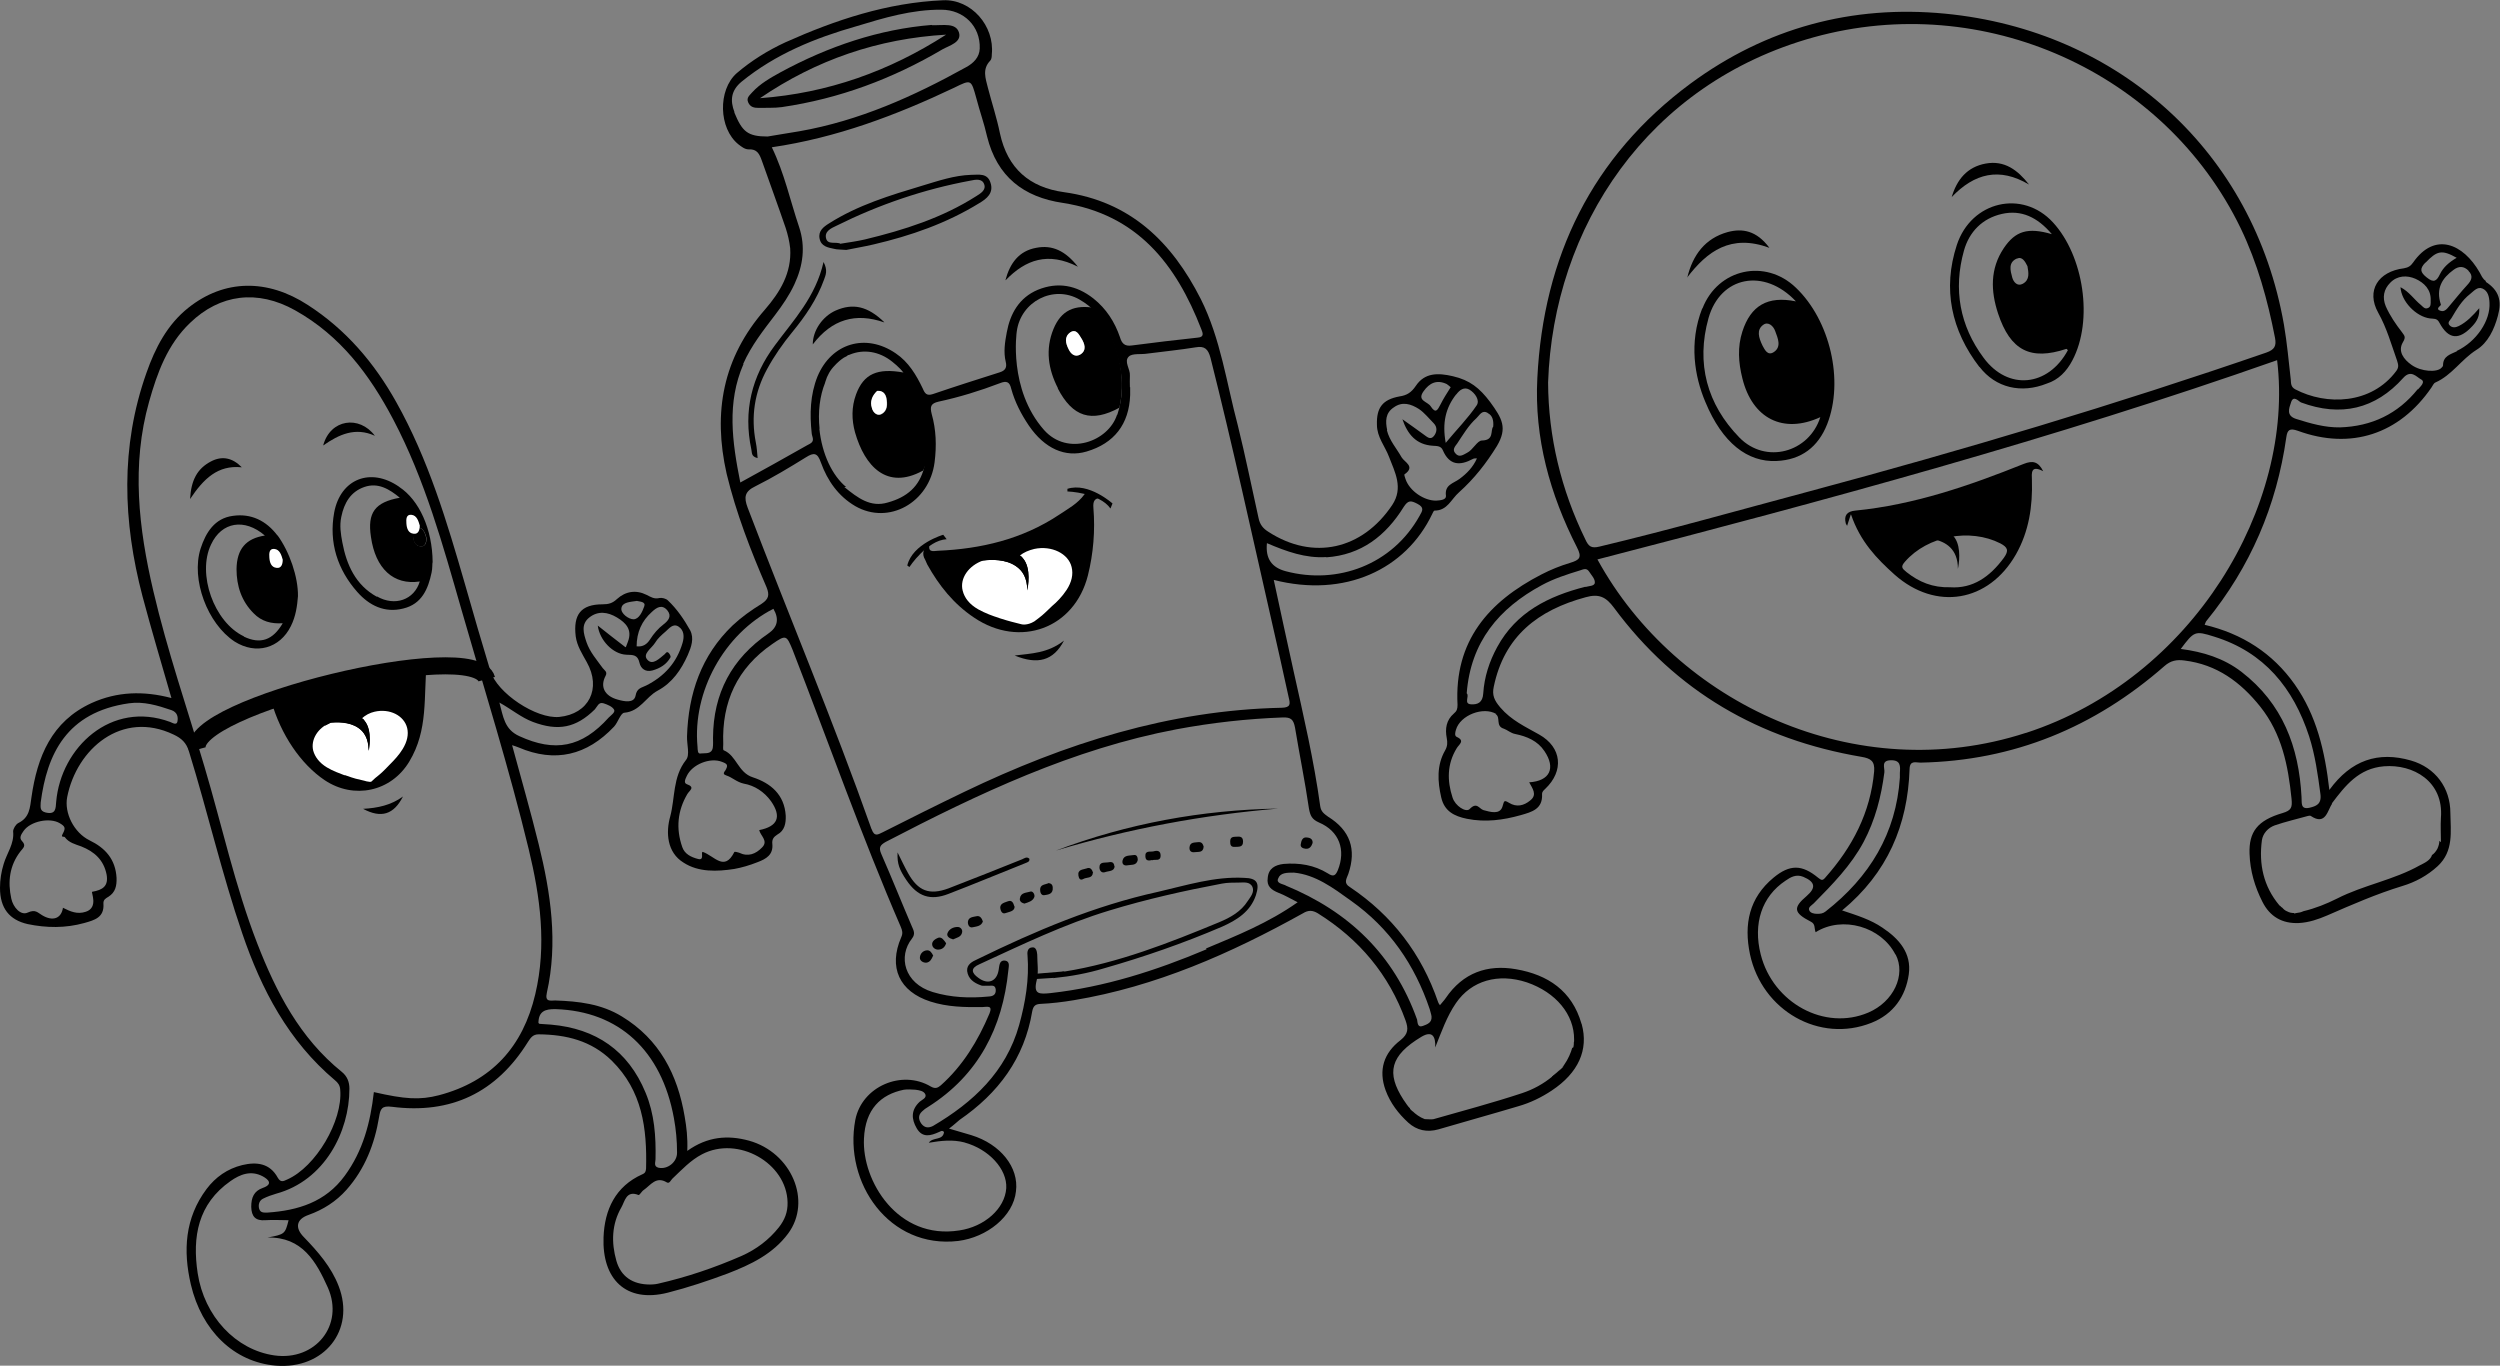 <?xml version="1.0" encoding="UTF-8"?>
<svg id="Layer_2" data-name="Layer 2" xmlns="http://www.w3.org/2000/svg" viewBox="0 0 95.23 52.02">
  <rect x="0" y="0" width="95.23" height="52.02" fill="#808080" stroke="none"/>
  <defs>
    <style>
      .cls-1, .cls-2, .cls-3 {
        stroke-width: 0px;
      }

      .cls-2, .cls-4 {
        fill: none;
      }

      .cls-3 {
        fill: #fff;
      }

      .cls-4 {
        stroke: #000;
        stroke-miterlimit: 10;
        stroke-width: .65px;
      }
    </style>
  </defs>
  <g id="Layer_1-2" data-name="Layer 1">
    <path class="cls-1" d="m60.24,38.99c-.36-1.25-1.28-1.86-2.49-2.07-1.09-.19-2.02.13-2.68,1.1-.06.09-.15.18-.22.27-.04-.06-.06-.08-.07-.12-.63-1.84-1.75-3.3-3.36-4.38-.25-.15-.13-.31-.06-.5.32-.94.07-1.66-.77-2.18-.15-.11-.27-.19-.3-.4-.24-1.75-.64-3.46-1.02-5.17-.25-1.14-.5-2.28-.75-3.45,2.7.69,5.03-.39,6.04-2.52.02-.05.06-.12.08-.12.5,0,.63-.43.94-.7.58-.52,1.04-1.11,1.44-1.76.41-.69.2-1.05-.26-1.68-.4-.53-.77-.83-1.42-.98-.56-.13-1.07-.14-1.41.37-.17.25-.34.36-.62.4-.65.12-.88.43-.86,1.08,0,.47.31.82.46,1.22.22.58.56,1.18.12,1.84-1.14,1.7-3.01,2.12-4.71,1.02-.21-.13-.33-.28-.38-.53-.26-1.17-.5-2.36-.79-3.53-.43-1.61-.65-3.29-1.41-4.81-1.1-2.17-2.68-3.72-5.21-4.07-1.31-.18-2.15-.9-2.44-2.24-.12-.59-.31-1.16-.46-1.74-.09-.36-.22-.71.09-1.03.05-.05.06-.15.06-.24.11-1.08-.78-2.11-1.86-2.06-2.12.09-4.1.75-6,1.6-.67.31-1.3.7-1.86,1.18-.72.64-.69,2.1.07,2.71.12.09.24.19.39.19.32-.02.41.18.5.43.3.85.62,1.72.91,2.57.08.25.14.5.17.77.06.94-.39,1.67-.96,2.33-1.61,1.84-1.99,3.92-1.46,6.26.36,1.49.91,2.91,1.52,4.32.12.3.08.45-.19.63-.39.24-.77.51-1.1.82-1.2,1.15-1.69,2.6-1.74,4.23-.01.31.12.71-.04.9-.51.65-.41,1.44-.6,2.15-.17.6-.13,1.37.51,1.76.57.37,1.28.34,1.93.24.28-.05.59-.14.89-.26.32-.12.6-.28.56-.69-.02-.18.05-.27.19-.36.28-.15.33-.43.32-.72-.05-.81-.58-1.24-1.25-1.46-.57-.18-.62-.83-1.11-1.03-.04-.01-.02-.15-.02-.24-.06-1.6.53-2.89,1.87-3.81.52-.36.54-.34.77.22,1.37,3.52,2.62,7.08,4.12,10.55.06.14.09.25.02.4-.5,1.15-.07,2.07,1.11,2.45.65.21,1.31.22,1.99.21.19-.01.39-.07.26.25-.44,1.04-1.01,1.98-1.85,2.73-.11.09-.2.15-.38.05-1.1-.66-2.63-.01-2.88,1.27-.45,2.39,1.29,4.92,3.92,4.61,1.1-.14,2.1-.94,2.2-1.89.12-.91-.59-1.8-1.7-2.14-.25-.08-.5-.14-.85-.25.19-.14.3-.25.4-.33,1.48-1.02,2.47-2.34,2.77-4.14.04-.2.12-.27.31-.28.43-.02.85-.07,1.27-.14,3.13-.52,5.98-1.78,8.73-3.31.21-.13.37-.12.57,0,1.57.98,2.71,2.33,3.34,4.08.11.31.11.51-.19.75-.64.49-.85,1.14-.57,1.91.18.49.49.89.86,1.23.33.3.72.38,1.15.26,1.02-.3,2.04-.58,3.04-.88.46-.13.89-.34,1.28-.6,1.01-.67,1.41-1.55,1.14-2.53Zm-3.56-23.25c.17.09.22.27.2.51-.12.15.05.52-.43.53-.18,0-.34.36-.57.47-.15.08-.3.19-.44.02-.13-.14-.02-.26.07-.38.22-.33.43-.69.73-.96.12-.11.21-.33.43-.2Zm-1.21-.71c.13-.18.3-.3.5-.19.22.13.41.41.28.6-.33.49-.75.91-1.18,1.43-.14-.77,0-1.34.4-1.85Zm-1.24-.13c.22-.31.5-.45.88-.27.05.04.11.08.15.12-.14.22-.28.44-.39.66-.11.21-.18.36-.37.07-.12-.19-.54-.21-.27-.58Zm-1.39,1.48c-.07-.33-.07-.65.25-.86.33-.24.66-.13.96.06.21.14.38.36.56.54.15.15.13.34.01.49-.14.17-.27.02-.39-.06-.27-.19-.53-.39-.81-.58.2.58.53.97,1.16,1.01.15.01.31,0,.38.17.25.58.65.6,1.15.33.04-.02.08-.02.15-.02-.15.34-.39.58-.66.78-.24.18-.58.22-.52.65.01.15-.21.17-.37.18-.46.01-1.02-.37-1.17-.82-.02-.06-.06-.17-.04-.18.43-.3,0-.46-.11-.65-.19-.34-.46-.63-.56-1.03Zm-2.32,4.85c1.33-.09,2.27-.82,2.95-1.92.17-.26.27-.25.52-.12.27.14.2.26.09.45-1.04,1.88-3.14,2.64-5.1,2.12-.53-.14-.78-.47-.72-1.07.75.32,1.47.58,2.26.53ZM27.98,4.28c-.18-.46-.13-.84.27-1.17,1.29-1.05,2.79-1.66,4.37-2.11,1.05-.32,2.12-.64,3.24-.63.85,0,1.49.63,1.46,1.48-.01.33-.24.56-.52.71-2,1.11-4.07,2.04-6.35,2.44-.46.08-.94.15-1.21.2-.77,0-.97-.19-1.27-.92Zm.33,9.58c.31-.7.77-1.28,1.22-1.87.28-.37.54-.75.73-1.16.33-.71.43-1.43.18-2.18-.34-1.01-.56-2.05-1.04-3.04,2.46-.36,4.74-1.22,6.95-2.27.65-.32.64-.32.84.4.13.5.3.97.41,1.46.38,1.53,1.39,2.31,2.89,2.53,2.83.44,4.31,2.33,5.27,4.81.05.13.13.3-.13.32-.84.09-1.68.19-2.52.3-.27.04-.38-.08-.45-.32-.2-.58-.52-1.08-1.01-1.47-.65-.51-1.36-.64-2.12-.33-.71.3-1.05.91-1.18,1.62-.07.37-.13.75-.04,1.12.05.2,0,.33-.22.4-.85.27-1.7.54-2.55.83-.24.08-.31-.02-.39-.21-.25-.52-.54-1.01-1.03-1.34-1.14-.78-2.45-.39-2.98.88-.28.7-.3,1.43-.22,2.17.01.13.13.28-.06.39-.05.02-.08.05-.13.07-.83.47-1.67.94-2.53,1.41-.31-1.55-.52-3.04.12-4.51Zm14.24,1.94c-.33,1.02-1.88,1.59-2.78.58-1.37-1.55-1.04-3.75-1.04-3.75.15-1.15,1.4-1.79,2.39-1.22.98.56,1.3,1.5,1.53,2.51.14.64.11,1.27-.09,1.88Zm-11.33.54c-.07-.65.01-1.27.21-1.76,0-.01,0-.02.01-.04.07-.24.19-.45.36-.62.04-.05.08-.08.12-.12s.08-.07.13-.11c.06-.05.13-.09.2-.12.04-.04.07-.05.12-.06,0,0,.01-.01.02-.01.5-.2,1.09-.13,1.6.28.88.69,1.18,1.68,1.29,2.75.05.41.02.84-.07,1.25-.18.76-.67,1.16-1.39,1.36-.66.2-1.14-.17-1.66-.59h.07c-.52-.43-.92-1.24-1.02-2.23Zm-3.61,13.03c-.09.13,0,.14.06.17.22.07.39.25.66.31.41.07.78.31,1.04.67.41.59.26.96-.45,1.1.04.21.36.41.11.66-.24.25-.53.37-.88.2-.06-.02-.17-.05-.18-.02-.38.75-.75.15-1.2-.01-.09,0,.08.34-.18.27-.27-.07-.51-.19-.6-.45-.25-.71-.18-1.39.19-2.02.08-.14.32-.26-.02-.38-.13-.05-.05-.2,0-.31.2-.44.89-.72,1.34-.54.22.08.25.13.11.36Zm1.66-5.24c-1.4.96-2.1,2.28-2.11,3.97,0,.13.01.27-.01.39-.05.25-.28.19-.44.21-.15.04-.13-.14-.14-.25-.2-2.1,1.01-4.3,2.89-5.26q.34.58-.19.94Zm3.93,7.46c-1.46-4.13-3.16-8.16-4.72-12.25-.15-.4-.12-.62.3-.82.66-.33,1.29-.71,1.92-1.1.3-.19.44-.18.57.2.25.69.66,1.28,1.31,1.66,1.27.73,2.82-.13,3.02-1.67.08-.63.06-1.24-.11-1.84-.07-.28-.04-.4.26-.47.79-.17,1.57-.41,2.33-.7.27-.11.38-.05.44.21.14.51.38.97.67,1.4.6.88,1.39,1.23,2.2.99,1.05-.31,1.62-1.04,1.66-2.15v-.3h-.01c0-.14-.01-.28,0-.44.02-.25-.24-.54-.04-.73.14-.13.46-.07.7-.11.62-.08,1.23-.14,1.85-.24.34-.06.47.07.56.4.84,3.33,1.57,6.69,2.33,10.03.22.97.44,1.94.65,2.91.06.24.08.38-.26.39-4.29.09-8.26,1.36-12.09,3.2-1.04.5-2.08,1.02-3.11,1.54-.19.09-.32.19-.43-.12Zm3.54,11.93c.92.25,1.63,1.01,1.59,1.74-.05.78-.83,1.47-1.79,1.61-2.34.37-3.71-1.88-3.63-3.5.05-1.12.64-1.68,1.52-1.86.14-.02.3-.01.44,0,.14.02.32.04.38.18.05.14-.13.2-.22.28-.33.31-.32.65-.11,1.01.22.38.54.28.85.14.06-.02.11-.08.19,0-.04.34-.43.18-.58.41.47-.08.91-.13,1.37-.01Zm9.22-7.36c-1.92.81-3.88,1.44-5.95,1.67-.41.04-.66.06-.52-.49.08-.31.02-.65.02-.98-.01-.13-.05-.3-.2-.27-.15.01-.19.15-.17.3.07.91-.08,1.8-.32,2.66-.5,1.78-1.75,2.94-3.28,3.84-.18.09-.32.07-.44-.08-.12-.17-.13-.33.02-.47.07-.07.15-.13.24-.18,1.91-1.21,2.83-3.01,3.05-5.2.01-.13.08-.34-.13-.37-.22-.02-.21.2-.24.36-.07.44-.41.57-.77.3-.27-.19-.31-.37.04-.52,1.63-.75,3.24-1.53,4.96-2.05,1.41-.43,2.84-.75,4.27-1.02.21-.04.43-.04.64-.04.19,0,.43-.05.53.17.08.2-.08.38-.18.53-.26.41-.66.63-1.09.81-1.91.79-3.84,1.55-5.9,1.88-.12.02-.26.01-.43.25.71-.07,1.33-.19,1.93-.37,1.54-.44,3.04-.96,4.51-1.59.56-.25,1.08-.57,1.29-1.2.15-.47.04-.65-.45-.66-1.12-.06-2.19.28-3.27.53-2.42.53-4.68,1.49-6.89,2.57-.2.09-.41.2-.39.45.04.3.26.45.51.54.08.04.19.01.28.02.12.01.28-.06.3.15.01.2-.11.25-.27.26-.72.07-1.44.04-2.13-.17-1.09-.33-1.33-1.36-.79-2.04.14-.18.06-.31-.01-.47-.39-.91-.76-1.84-1.16-2.75-.11-.25-.04-.34.17-.46,3.54-1.84,7.12-3.54,11.08-4.29,1.34-.25,2.68-.4,4.04-.45.31-.01.41.07.47.39.17,1.03.38,2.05.53,3.08.05.27.11.41.38.53.78.33,1.03,1.05.72,1.82-.09.21-.17.26-.38.12-.52-.32-1.09-.41-1.69-.36-.32.04-.57.17-.6.53-.05.32.14.46.41.57.24.09.45.22.73.36-1.12.79-2.32,1.27-3.49,1.76Zm3-2.44c-.12-.05-.36-.08-.27-.26.08-.22.33-.22.6-.22.82.08,1.49.58,2.17,1.07,1.47,1.04,2.43,2.44,3,4.13.02.09.06.19.07.28.02.24-.17.3-.33.36-.21.08-.2-.14-.22-.24-.88-2.47-2.6-4.12-5.01-5.11Zm10.93,6.19c-.05.18-.15.43-.32.67t-.01.02s-.02.02-.02.04c-.02.02-.05.06-.08.08-.09.09-.2.19-.31.27-.36.3-.75.51-1.17.65-1.12.37-2.25.67-3.37.99-.09.02-.2,0-.34,0-.19-.07-.36-.2-.46-.3h-.01l-.09-.09v-.02c-.08-.07-.15-.19-.25-.33-.66-1.02-.51-1.68.69-2.4.41-.24.54-.01.52.41.24-.6.44-1.18.79-1.69.59-.86,1.61-1.15,2.7-.79,1.11.38,1.81,1.23,1.8,2.18v.05s0,.04-.01.06c0,.05,0,.09-.01.14,0,.02-.01.04-.02.06Z"/>
    <path class="cls-1" d="m94.7,10.71c-.14-.09-.18-.22-.25-.34-.62-1.08-1.7-1.56-2.53-.37-.09.13-.18.19-.35.22-.98.12-1.45.85-.98,1.69.33.59.5,1.21.72,1.83.05.16.07.25-.03.39-.95,1.28-2.67,1.32-3.85.7-.17-.09-.16-.23-.17-.37-.08-.7-.14-1.39-.26-2.09-1.15-6.59-6.29-11.21-12.91-11.85-3.54-.34-6.81.54-9.69,2.66-3.76,2.78-5.61,6.61-5.84,11.22-.12,2.28.48,4.43,1.51,6.45.2.39.1.48-.26.59-.37.11-.74.26-1.09.44-2.02,1.04-3.33,2.54-3.2,4.97,0,.16-.03.24-.14.33-.29.25-.34.58-.27.94.03.16.03.3-.06.46-.33.57-.29,1.19-.15,1.8.12.52.49.71.98.81.7.14,1.38.05,2.05-.14.42-.12.84-.23.81-.8,0-.1.06-.14.12-.2.72-.68.64-1.58-.23-2.07-.53-.3-1.06-.54-1.48-1.03-.23-.27-.32-.47-.25-.79.4-1.93,1.69-2.92,3.5-3.41.5-.14.77-.02,1.08.4,2.36,3.19,5.54,5.02,9.43,5.68.35.06.51.16.48.55-.14,1.58-.83,2.89-1.87,4.06-.11.13-.16.07-.27-.01-.61-.5-1.07-.51-1.69,0-.93.77-1.14,1.77-.9,2.92.46,2.15,2.65,3.4,4.63,2.61.83-.33,1.3-1,1.42-1.85.11-.8-.37-1.35-1-1.77-.45-.31-.97-.47-1.54-.66,1.73-1.43,2.5-3.25,2.57-5.39.01-.34.24-.24.41-.24,3.56-.07,6.64-1.35,9.3-3.68.24-.21.47-.25.76-.21,1.23.15,2.14.82,2.89,1.76.82,1.03,1.06,2.24,1.19,3.51.03.32,0,.44-.34.54-.96.28-1.29.72-1.26,1.55.02.65.2,1.26.49,1.83.28.56.75.84,1.39.81.38-.02.73-.14,1.08-.29.94-.41,1.88-.82,2.86-1.12.5-.15.96-.4,1.35-.76.61-.57.49-1.31.48-2.02,0-.96-.57-1.73-1.5-2-1.25-.36-2.28-.02-3.11,1.12-.17-1.49-.49-2.84-1.32-4.02-.84-1.19-2-1.93-3.43-2.27.03-.07.04-.12.07-.15,1.67-2.05,2.67-4.38,3.04-6.99.04-.29.13-.36.44-.25,2.02.74,3.87.13,5.09-1.65.05-.07.08-.16.15-.19.63-.28.99-.88,1.56-1.24.44-.27.68-.78.82-1.3.16-.58.04-.97-.47-1.3Zm-35.73,3.86c.2-5.91,3.78-11.39,10.12-13.15,6.46-1.79,13.38,1.32,16.26,7.27.64,1.33,1.03,2.74,1.31,4.18.06.31-.02.45-.33.56-5.74,1.98-11.56,3.72-17.42,5.29-2.66.71-5.3,1.46-7.98,2.1-.32.08-.42-.01-.54-.27-.93-1.9-1.41-3.92-1.42-5.98Zm-2,12.63c.21.13-.02.46.32.56.12.04.26.17.43.2.44.09.85.26,1.11.65.44.65.21,1.14-.58,1.19.12.23.32.47.04.69-.24.2-.52.27-.81.09-.2-.12-.18-.07-.25.15-.1.31-.46.2-.72.13-.17-.05-.25-.33-.53-.04-.14.14-.55-.12-.65-.44-.21-.64-.21-1.28.16-1.88.08-.14.33-.28,0-.43-.09-.04-.06-.17-.03-.27.16-.56,1.05-.9,1.54-.6Zm3.42-4.85c-1.4.36-2.63.96-3.36,2.3-.3.55-.49,1.14-.53,1.76-.02.36-.22.43-.45.42-.32-.01-.06-.32-.18-.42.15-1.96,1.23-3.24,2.86-4.12.46-.25.96-.41,1.45-.56.13-.04.25-.11.35.04.09.14.23.28.22.42,0,.14-.23.13-.36.17Zm11.82,14.01c.4.78-.08,1.8-1.04,2.21-1.66.71-3.63-.36-4.1-2.21-.3-1.18.04-2.21.94-2.81.2-.14.41-.26.68-.15.45.19.5.41.13.73-.53.45-.5.64.16.98.18.09.12.24.18.4,1.02-.64,2.5-.21,3.04.85Zm.16-6.93s0,.1,0,.19c-.14,2.12-1.15,3.79-2.83,5.1-.1.08-.2.09-.32.09-.12,0-.26-.03-.3-.13-.06-.12.09-.19.17-.27.71-.72,1.42-1.44,1.9-2.34.44-.83.67-1.72.79-2.65.02-.17-.14-.45.24-.46.38-.01.37.22.35.48Zm16.45,1.18c.52-.69,1.03-1.34,1.99-1.42,1.11-.09,2.28.57,2.17,1.96-.02.31,0,.62,0,.93-.02-.02-.04-.03-.06-.05,0,.1-.03.2-.07.29,0,0,0,.01-.01.02-.05.09-.11.17-.2.23-.06.2-.28.3-.46.39-.99.56-2.14.75-3.16,1.27-.4.2-.82.37-1.28.48-.08.04-.17.06-.27.07-.03,0-.05.02-.08.02,0,0,0-.01,0-.02-.1,0-.19-.02-.26-.06-.08-.03-.14-.08-.19-.14-.03-.02-.06-.04-.08-.07-.01,0-.03-.02-.04-.03-.6-.72-.78-1.56-.66-2.47.04-.27.24-.48.49-.57.41-.14.84-.24,1.27-.36.03,0,.07-.02.1,0,.58.39.64-.23.82-.47Zm-4.48-6.36c1.91.59,3.02,1.96,3.62,3.8.23.72.33,1.45.43,2.2.05.39-.17.46-.42.52-.36.08-.28-.22-.3-.41-.1-1.91-.72-3.56-2.29-4.77-.68-.52-1.46-.76-2.31-.87.51-.68.54-.7,1.27-.47Zm-7.18,3.67c-6.44,2.09-13.3-1.11-16.31-6.61,8.73-2.26,17.4-4.6,25.89-7.59.67,5.52-3.19,12.13-9.57,14.2Zm16.87-17.6c.19.19.12.36-.05.54-.24.26-.46.54-.69.81-.08.1-.18.22-.32.17-.24-.07.03-.21.01-.23-.21-.64.06-1.02.48-1.33.2-.15.39-.15.57.03Zm-1.64-.31c.44-.46.62-.51,1.19-.19-.29.17-.51.36-.64.63-.12.25-.23.34-.5.12-.25-.2-.28-.33-.05-.57Zm-.29,4.81c-.76.95-1.76,1.42-2.96,1.46-.58.01-1.13-.15-1.67-.32-.39-.12-.28-.4-.2-.63.09-.29.28-.05.38,0,1.51.56,2.83.26,3.9-.94.29-.32.5-.03.67.06.19.1-.03.28-.12.39Zm1.49-1.44c-.25.12-.53.18-.53.54,0,.03-.03.06-.05.08-.16.2-.79.16-1.15-.1-.3-.21-.53-.52-.33-.86.12-.2.07-.24-.03-.38-.24-.31-.46-.63-.62-.99-.14-.34-.08-.65.17-.9.27-.28.64-.29.96-.15.33.15.6.41.58.83,0,.1.02.25-.12.29-.11.04-.18-.06-.25-.12-.26-.21-.45-.51-.78-.68.03.54.59,1.12,1.12,1.19.14.02.27-.02.36.16.35.65.75.68,1.26.13.17-.18.28-.38.26-.68-.24.28-.48.53-.78.68-.12.06-.26.08-.36-.04-.08-.1.03-.18.08-.26.2-.34.4-.68.71-.92.14-.11.28-.29.47-.21.21.09.26.31.27.54.04.68-.49,1.48-1.25,1.84Z"/>
    <path class="cls-1" d="m19.5,28.36c.35,1.29.71,2.54,1.02,3.8.46,1.86.74,3.75.31,5.66-.08.36.14.29.32.29.89.03,1.76.13,2.54.61,1.43.87,2.12,2.21,2.39,3.81.07.4.12.8.1,1.31.77-.55,1.54-.61,2.35-.39,1.62.45,2.41,2.3,1.49,3.54-.58.78-1.42,1.18-2.3,1.52-.75.28-1.5.53-2.28.73-1.61.41-2.51-.53-2.45-2.11.04-1.05.45-1.94,1.48-2.4.12-.05.13-.12.14-.22.04-1.52-.14-2.96-1.31-4.11-.78-.76-1.73-.99-2.78-1-.23,0-.31.14-.41.29-1.2,1.93-2.93,2.76-5.18,2.47-.39-.05-.44.08-.49.39-.17,1.03-.54,1.98-1.24,2.77-.4.45-.89.76-1.45.96-.46.16-.53.49-.17.85.53.55,1.04,1.13,1.32,1.86.65,1.68-.56,3.18-2.39,3.03-1.6-.13-2.83-1.34-3.24-3.09-.3-1.29-.23-2.53.6-3.64.34-.45.79-.77,1.36-.91.55-.13,1.05-.07,1.35.48.11.19.21.14.36.07,1.09-.48,2.12-2.23,2.02-3.42-.01-.17-.09-.27-.2-.36-1.77-1.49-2.8-3.45-3.53-5.59-.78-2.28-1.32-4.63-2.03-6.93-.1-.34-.29-.51-.59-.65-1.97-.94-3.69.55-4.05,2.38-.12.61.26,1.36.85,1.65.6.29.99.72,1.03,1.43.01.3-.04.55-.31.72-.1.06-.2.11-.19.26.04.53-.34.63-.73.74-.72.2-1.44.19-2.16.04C.36,35.04,0,34.6,0,33.82c0-.31.05-.62.14-.91.12-.41.41-.77.36-1.24,0-.1.1-.27.2-.32.43-.21.44-.58.5-.99.22-1.53.76-2.88,2.29-3.58.97-.44,1.98-.47,3.04-.19-.38-1.32-.76-2.59-1.1-3.87-.75-2.85-.85-5.7.15-8.52.33-.94.79-1.84,1.6-2.48,1.36-1.08,3-1.11,4.55-.1,1.44.93,2.52,2.19,3.36,3.69,1.23,2.19,1.94,4.58,2.63,6.97.31,1.09.63,2.19.96,3.28.26.85,1.75,1.83,2.62,1.75,1.13-.11,1.62-1.08,1.05-2.09-.17-.31-.37-.61-.42-.98-.1-.83.2-1.22,1.02-1.22.23,0,.38-.04.55-.2.33-.3.73-.36,1.13-.16.16.08.29.17.49.12.09-.02.25.02.32.09.35.33.62.73.85,1.14.16.31.04.64-.09.94-.25.56-.59,1.06-1.15,1.36-.45.24-.67.79-1.27.84-.14.01-.24.37-.39.53-1.03,1.09-2.24,1.39-3.64.79-.07-.03-.14-.05-.26-.09Zm-5.26,13.24c1.18.27,1.75.31,2.48.12,2.01-.53,3.2-1.85,3.67-3.85.44-1.86.19-3.7-.25-5.52-.74-3.07-1.69-6.08-2.56-9.12-.71-2.47-1.39-4.95-2.6-7.25-.9-1.71-2.02-3.2-3.74-4.16-1.43-.8-2.86-.62-4,.48-.86.82-1.25,1.9-1.56,3-.68,2.41-.4,4.82.16,7.21.53,2.27,1.29,4.47,1.95,6.7.67,2.25,1.16,4.54,2.01,6.73.72,1.85,1.62,3.6,3.22,4.89.21.17.29.39.29.64,0,1.65-.95,3.5-2.79,4-.17.05-.34.11-.5.19-.14.07-.19.22-.15.38.05.17.19.15.32.15,1.16-.08,2.21-.4,2.94-1.4.7-.95.98-2.04,1.11-3.18Zm10.52,7.33s.18,0,.3-.03c1.1-.25,2.16-.61,3.19-1.06.56-.25,1.04-.61,1.42-1.09.22-.28.34-.58.33-.95-.03-1.5-1.89-2.55-3.26-1.83-.44.23-.77.59-1.13.93-.06.06-.11.2-.21.14-.41-.25-.62.11-.88.29-.08.05-.16.21-.2.19-.47-.19-.52.25-.65.47-.37.64-.39,1.34-.19,2.04.17.59.61.9,1.28.9Zm-13.77-2.45c-.3,0-.59-.02-.88,0-.38.03-.53-.14-.54-.51,0-.35.1-.6.44-.72.4-.14.22-.32,0-.44-.45-.24-.86-.08-1.23.18-1.24.87-1.46,2.12-1.25,3.51.25,1.64,1.45,2.92,2.92,3.13,1.56.22,2.67-1.15,2.04-2.58-.44-.98-.97-1.94-2.3-1.91.66-.12.67-.14.8-.65Zm-8.59-11.9c.28.14.54.26.87.15.49-.16.19-.75.24-.76.41-.07.63-.22.55-.66-.11-.55-.46-.87-.97-1.07-.22-.08-.47-.14-.62-.35-.03-.04-.17.03-.08-.13.12-.22.09-.28-.11-.4-.38-.23-1.12-.08-1.38.29-.08.12-.19.26-.06.39.17.18.04.26-.06.39-.42.54-.49,1.16-.35,1.8.07.33.36.66.63.53.29-.13.37,0,.54.1.41.25.74.13.8-.29Zm18.12,4.39s.02.03.03.03c.15.01.29.02.44.03,1.71.15,2.94.99,3.6,2.59.34.81.4,1.67.38,2.54,0,.11-.08.27.11.32.35.08.72-.22.71-.58,0-.44-.04-.88-.12-1.31-.47-2.58-2.1-4.07-4.5-4.15-.42-.01-.66.09-.66.54Zm3.32-14.32c.05-.12.06-.16.08-.21.17-.45-.07-.71-.42-.92-.35-.21-.72-.26-1.05,0-.33.26-.22.61-.11.94.13.38.39.67.62.99.06.08.19.14.11.29-.22.41-.05.77.46.91.25.07.62.15.68-.15.05-.3.24-.3.41-.39.69-.35,1.16-.87,1.38-1.62.07-.24.06-.48-.15-.62-.21-.14-.36.07-.5.19-.15.13-.3.26-.4.43-.13.21-.49.42-.29.64.2.23.46-.05.66-.21.04-.04.08-.12.15-.05.04.04.09.13.07.17-.15.27-.4.42-.69.5-.26.07-.44-.07-.49-.29-.07-.32-.25-.3-.5-.31-.51-.02-1.02-.55-1.09-1.11.34.27.67.53,1.05.82ZM1.55,30.57c0,.16-.05.32.19.38.39.09.38-.15.4-.41.18-2.07,2.1-3.87,4.34-3.04.1.04.25.14.28-.02.03-.16,0-.35-.23-.43-.53-.18-1.06-.34-1.62-.26-2.38.34-3.12,1.94-3.36,3.78Zm17.47-3.82c.15.55.19,1.03.76,1.29,1.35.62,2.38.44,3.41-.71.09-.09.26-.2.2-.3-.07-.12-.25-.19-.4-.24-.19-.06-.24.13-.33.23-.72.71-1.4.84-2.36.48-.45-.17-.81-.48-1.28-.74Zm5.23-2.13c.25.03.4-.09.51-.26.14-.22.31-.42.52-.58.18-.14.32-.31.14-.53-.21-.25-.42-.1-.59.06-.38.34-.58.77-.58,1.32Zm.01-1.73c-.24.04-.56.04-.59.28-.03.2.28.42.46.42.21,0,.34-.29.41-.49.07-.18-.16-.18-.28-.21Z"/>
    <path class="cls-1" d="m35.43,20.65c-.13.42.12.34.29.33,1.65-.07,3.22-.44,4.62-1.37.34-.23.71-.42.97-.78.18-.26.41.07.65.12-.27.03-.33.13-.31.4.07.86,0,1.73-.21,2.57-.51,2.02-2.59,2.78-4.33,1.61-.78-.52-1.34-1.22-1.79-2.03-.03-.06-.05-.12-.08-.18q-.21-.34.2-.67Z"/>
    <path class="cls-1" d="m40.53,24.4c-.4.77-1,.93-1.88.57.62-.08,1.26-.08,1.88-.57Z"/>
    <path class="cls-1" d="m48.69,30.8c-2.88.24-5.7.77-8.47,1.6,2.73-1.03,5.56-1.55,8.47-1.6Z"/>
    <path class="cls-1" d="m34.19,32.47c.16.32.27.56.4.79.38.68.81.85,1.54.58.94-.36,1.88-.74,2.81-1.11.09-.04.17-.11.27-.02.02.11-.06.13-.13.16-.98.39-1.96.8-2.95,1.18-.69.27-1.18.1-1.6-.52-.27-.4-.36-.63-.34-1.05Z"/>
    <path class="cls-1" d="m43.34,32.76c-.05.22-.24.17-.38.2-.14.03-.23-.04-.2-.18.05-.22.27-.18.43-.21.12-.02.15.09.15.19Z"/>
    <path class="cls-1" d="m38.65,34.53c0,.19-.21.2-.34.25-.15.06-.2-.11-.21-.2,0-.18.18-.2.3-.25.14-.05.2.05.24.2Z"/>
    <path class="cls-1" d="m41.63,33.25c-.02.22-.24.16-.36.23-.12.07-.17-.01-.19-.12-.04-.25.17-.23.31-.28.14-.06.21.04.25.17Z"/>
    <path class="cls-1" d="m45.85,32.25c-.02.24-.19.19-.33.21-.13.02-.22-.03-.21-.18.02-.21.19-.18.32-.2.15-.02.19.07.22.17Z"/>
    <path class="cls-1" d="m42.46,32.99c-.01.21-.22.18-.36.23-.13.05-.22-.05-.22-.18,0-.22.19-.17.32-.19.11-.02.23-.04.25.15Z"/>
    <path class="cls-1" d="m35.54,36.41c-.05.12-.11.24-.25.26-.12.01-.25-.07-.25-.18,0-.15.11-.28.27-.29.12-.01.19.1.24.21Z"/>
    <path class="cls-1" d="m36.04,35.93c-.04.14-.14.23-.27.24-.12.02-.24-.06-.26-.17-.03-.15.13-.24.23-.28.14-.04.22.1.3.21Z"/>
    <path class="cls-1" d="m36.3,35.78c-.13-.03-.25-.11-.21-.23.06-.16.22-.24.39-.24.1,0,.19.09.17.2-.03.19-.22.21-.36.28Z"/>
    <path class="cls-1" d="m37.44,35.1c-.06.18-.24.19-.38.22-.14.04-.2-.1-.19-.21.02-.18.2-.18.33-.21.13-.03.2.08.24.2Z"/>
    <path class="cls-1" d="m39.02,34.42c-.12-.03-.19-.1-.17-.2.03-.23.26-.21.41-.26.08-.02.17.11.14.21-.06.16-.23.2-.38.25Z"/>
    <path class="cls-1" d="m39.92,33.64c.17,0,.19.12.18.24-.02.19-.2.2-.33.22-.11.01-.15-.11-.15-.21,0-.2.18-.19.3-.24Z"/>
    <path class="cls-1" d="m47.14,31.87c.13-.01.21.03.21.19,0,.22-.16.19-.31.2-.16.01-.18-.08-.18-.21,0-.2.15-.17.28-.18Z"/>
    <path class="cls-1" d="m50,32.11c-.04.12-.11.24-.27.22-.1-.01-.21-.06-.18-.18.02-.12.06-.27.23-.25.11.01.23.05.22.21Z"/>
    <path class="cls-1" d="m43.89,32.76c-.13.03-.25.04-.26-.13-.02-.25.18-.17.31-.2.14-.04.27-.03.27.16,0,.24-.22.13-.32.18Z"/>
    <path class="cls-1" d="m32.23,9.52c-.23-.02-.34-.01-.45-.04-.24-.05-.5-.09-.56-.39-.06-.29.15-.45.36-.58,1.1-.7,2.33-1.07,3.56-1.44.6-.18,1.21-.39,1.85-.41.29,0,.62-.08.74.3.13.39-.14.61-.43.78-1.25.77-2.61,1.24-4.02,1.57-.38.09-.76.15-1.04.21Zm-.19-.24c.31-.05.61-.09.91-.16,1.49-.36,2.94-.82,4.24-1.65.16-.1.38-.23.3-.45-.08-.23-.33-.18-.52-.14-1.78.33-3.48.91-5.11,1.72-.19.09-.47.21-.39.49.07.25.38.1.56.2Z"/>
    <path class="cls-1" d="m28.86,17.45c-.26-.06-.21-.22-.24-.33-.31-1.46.01-2.78.9-3.97.71-.96,1.55-1.84,1.85-3.17.17.32.08.5.02.67-.27.75-.71,1.39-1.21,2-.36.44-.69.91-.96,1.41-.48.88-.62,1.81-.43,2.79.04.19.05.38.07.61Z"/>
    <path class="cls-1" d="m33.68,12.28c-1.09-.38-1.99-.12-2.72.84,0-.54.38-1.07.87-1.29.66-.29,1.22-.17,1.85.44Z"/>
    <path class="cls-1" d="m38.3,10.67c.17-.64.51-1.11,1.17-1.23.61-.12,1.11.11,1.59.72-1.14-.58-1.99-.27-2.75.51Z"/>
    <path class="cls-1" d="m35.5.96c.45.01.91-.1,1.03.28.11.37-.36.49-.63.64-1.9,1.12-3.93,1.88-6.12,2.2-.29.04-.59.02-.88.03-.18,0-.32-.03-.4-.21-.08-.18.06-.27.15-.38.3-.33.69-.55,1.07-.76,1.84-1,3.78-1.65,5.77-1.81Zm-6.55,2.78c2.58-.19,4.93-1.03,7.09-2.42-2.59.15-4.95.96-7.09,2.42Z"/>
    <path class="cls-1" d="m64.85,11.75c.59-1.52,2.4-1.91,3.56-.79,1.3,1.24,1.84,3.54,1.19,5.2-.34.86-.98,1.36-1.93,1.4-1.1.05-2.06-.68-2.71-2.25-.41-.97-.63-2.25-.12-3.56Zm.23.37c-.48,1.72-.06,3.28,1.18,4.55,1,1.02,2.65.57,3.08-.78-1.41.65-2.59.06-2.97-1.48-.15-.6-.19-1.19,0-1.78.32-.99.96-1.37,2.04-1.15-1.21-1.29-2.88-.96-3.33.64Zm2.49,1.29c.3-.2.15-.53.05-.8-.07-.2-.27-.37-.45-.24-.27.19-.18.49-.03.8.08.14.19.4.43.24Z"/>
    <path class="cls-1" d="m75.4,13.98c-1.07-1.39-1.41-2.97-.86-4.65.55-1.67,2.5-2.12,3.66-.86,1.17,1.27,1.55,3.73.74,5.26-.22.42-.53.74-.97.88-.97.39-1.95.17-2.57-.64Zm.85-5.83c-.74.17-1.24.68-1.44,1.4-.41,1.47-.16,2.86.75,4.08.93,1.26,2.46,1.1,3.21-.29-.02-.02-.05-.06-.06-.05-1.36.45-2.13.07-2.6-1.35-.28-.85-.31-1.7.22-2.49.44-.65.91-.8,1.83-.53-.55-.65-1.17-.94-1.91-.77Zm.57,1.7c-.33.15-.24.46-.17.72.05.18.2.35.4.24.28-.15.22-.43.18-.67-.09-.18-.2-.38-.4-.29Z"/>
    <path class="cls-1" d="m64.27,10.58c.21-.87.68-1.5,1.54-1.74.56-.15,1.1-.06,1.59.6-1.47-.54-2.37.13-3.14,1.14Z"/>
    <path class="cls-1" d="m74.34,7.52c.2-.68.59-1.16,1.3-1.29.72-.13,1.22.25,1.65.8-1.13-.67-2.08-.43-2.95.48Z"/>
    <path class="cls-1" d="m70.5,19.6c-.07.22-.1.31-.14.43-.02-.04-.04-.06-.05-.09-.08-.31.05-.46.36-.49,2.24-.22,4.35-.95,6.42-1.78.33-.13.55-.1.74.28-.48-.25-.44.07-.43.34.03.99-.11,1.95-.61,2.83-1.04,1.82-3.05,2.16-4.62.77-.68-.61-1.31-1.26-1.66-2.29Zm3.78,2.77c.87.06,1.52-.4,2.05-1.12.2-.28.15-.4-.13-.55-1.16-.59-2.77-.29-3.63.69-.18.2-.12.26.05.4.48.38,1,.6,1.67.58Z"/>
    <path class="cls-1" d="m10.33,26.68c-.12.16-.2.26-.28.37-.02-.03-.05-.05-.05-.07,0-.05,0-.11.03-.14.17-.21.18-.52.68-.32.55.22,1.34-.36,1.96-.44,1.33-.17,2.42-.03,3.59-.92-.13,1.4.06,2.64-.67,3.85-.69,1.15-2.11,1.45-3.22.71-.91-.61-1.68-1.74-2.04-3.03Z"/>
    <path class="cls-1" d="m10.57,20.4c-.43-.57-1.01-.85-1.7-.75-.69.09-1.03.63-1.23,1.25-.37,1.17.26,2.86,1.3,3.54.81.51,1.72.26,2.14-.59.19-.38.24-.77.27-1.14.01-.73-.32-1.69-.78-2.32Zm-1.28,3.84c-1.14-.54-1.79-2.38-1.25-3.5.4-.86,1.27-1.01,2.05-.34-.72.11-1.07.51-1.08,1.28,0,.64.19,1.22.65,1.68.3.31.67.41,1.11.38-.38.65-.85.81-1.48.51Z"/>
    <path class="cls-1" d="m15.92,20.09c-.2-.02-.2.17-.19.32.01.19.07.38.27.4.18.04.24-.13.24-.31-.05-.18-.11-.39-.32-.41Z"/>
    <path class="cls-1" d="m15.2,18.54c-1.08-.75-2.23-.3-2.47.98-.21,1.15.13,2.18.88,3.03.45.51,1.04.81,1.75.63.71-.17.95-.75,1.08-1.37.04-.17.02-.36.04-.4-.01-1.25-.51-2.36-1.27-2.86Zm-.85,4.19c-.81-.45-1.15-1.22-1.31-2.07-.06-.32-.11-.64-.04-.97.11-.54.36-.96.88-1.14.52-.18.95.08,1.35.41-.95.17-1.24.57-1.1,1.49.17,1.21.86,1.85,1.86,1.7-.21.7-.95.96-1.63.57Zm1.66-1.92c-.2-.02-.26-.21-.27-.4-.01-.15-.01-.34.19-.32.21.02.27.24.32.41,0,.18-.06.34-.24.31Z"/>
    <path class="cls-3" d="m15.99,20.02c0,.18-.06.34-.24.31-.2-.02-.26-.21-.27-.4-.01-.15-.01-.34.19-.32.21.02.27.24.32.41Z"/>
    <path class="cls-3" d="m10.77,21.32c0,.18-.06.34-.24.31-.2-.02-.26-.21-.27-.4-.01-.15-.01-.34.19-.32.21.02.27.24.32.41Z"/>
    <path class="cls-1" d="m9.2,17.8c-.9-.09-1.44.43-1.96,1.21.04-.73.28-1.16.79-1.43.43-.23.83-.14,1.18.22Z"/>
    <path class="cls-1" d="m12.31,16.97c.27-1.01,1.38-1.16,1.97-.37-.75-.34-1.37-.05-1.97.37Z"/>
    <path class="cls-1" d="m15.35,30.34c-.35.69-.83.84-1.52.47.56-.03,1.07-.14,1.52-.47Z"/>
    <path class="cls-1" d="m35.16,17.93c.3-.6.33-1.51.01-2.45-.2-.62-.53-1.15-.92-1.52.06.07.12.15.17.23-1-.18-1.52.05-1.81.83-.18.49-.17.97-.04,1.45.37,1.29,1.21,2.21,2.58,1.46Zm-1.94-2.38c-.07-.25,0-.47.2-.65.21-.02.32.1.35.27.04.23.05.48-.19.61-.15.08-.32-.04-.36-.23Z"/>
    <path class="cls-3" d="m33.57,15.77c.24-.12.23-.38.19-.61-.04-.17-.14-.29-.35-.27-.19.18-.28.4-.2.65.05.19.22.31.36.23Z"/>
    <path class="cls-1" d="m40.29,14.79c.57,1.1,1.29,1.32,2.35.74.46-2.02-.88-3.79-.88-3.79-.84-.16-1.34.09-1.63.79-.32.78-.2,1.54.17,2.26Zm.42-1.48c-.11-.23-.18-.48.06-.65.22-.15.32.07.41.21.14.22.23.48-.04.64-.19.1-.34-.01-.43-.2Z"/>
    <path class="cls-3" d="m40.71,13.31c.09.18.24.3.43.2.27-.16.18-.42.04-.64-.09-.14-.19-.35-.41-.21-.24.17-.18.42-.06.65Z"/>
    <path class="cls-4" d="m18.54,25.87c-.44-1.63-11.46,1.05-11.02,2.68"/>
    <g>
      <path class="cls-3" d="m15.34,28.53c-.14.23-.33.43-.47.57l-.02.02c-.29.3-.31.32-.56.52-.04.04-.09.08-.14.13-.01.01-.03.01-.04.01s-.02.01-.04,0c-.08-.01-.14-.02-.19-.04-.3-.07-.34-.07-.73-.21h-.03c-.18-.07-.44-.16-.67-.3-.28-.17-.45-.39-.52-.64-.1-.42.18-.86.63-1.05.26-.03.74-.05,1.08.18.23.15.4.42.4.86,0,0,.16-.75-.16-1.13-.02-.04-.05-.07-.09-.09.13-.12.3-.21.48-.25.57-.13,1.12.14,1.24.62.06.25,0,.52-.17.8Z"/>
      <path class="cls-1" d="m14.04,28.58c0-.44-.17-.71-.4-.86-.34-.23-.82-.23-1.08-.2-.12,0-.19.13-.19.13.75-.41,1.19-.47,1.43-.28.04.02.07.05.09.09.32.38.16,1.13.16,1.13Z"/>
    </g>
    <g>
      <path class="cls-3" d="m40.63,22.47c-.17.26-.39.48-.56.62l-.02.02c-.35.34-.37.35-.65.56-.28.17-.49.11-.49.11-.34-.09-.39-.09-.83-.23l-.05-.02c-.2-.06-.5-.17-.77-.32-.33-.19-.52-.43-.59-.71-.12-.47.23-.96.78-1.15h.01c.31-.04.85-.05,1.23.21.26.17.44.45.44.93.02-.1.17-.84-.17-1.23-.03-.04-.07-.08-.11-.1.15-.12.34-.2.55-.25.66-.14,1.3.18,1.42.69.07.28,0,.58-.19.87Z"/>
      <path class="cls-1" d="m39.13,22.49c0-.48-.18-.76-.44-.93-.38-.26-.92-.25-1.23-.21h-.01c-.15.01-.24.03-.24.03.87-.43,1.36-.42,1.64-.22.04.02.08.06.11.1.34.39.19,1.13.17,1.23Z"/>
    </g>
    <path class="cls-1" d="m72.66,20.55s1.93-.41,1.92,1.12c0,0,.55-2.35-1.92-1.12Z"/>
    <path class="cls-2" d="m38.92,23.77s.21.06.49-.11"/>
    <path class="cls-1" d="m35.93,20.37s-1.17.34-1.37,1.17l.08.06s.67-1.02,1.42-1.06l-.13-.17Z"/>
    <path class="cls-1" d="m42.38,19.18s-.91-.82-1.72-.56v.1s1.21.04,1.64.65l.08-.2Z"/>
    <path class="cls-2" d="m54.25,42.65c-.19-.07-.36-.2-.46-.3h-.01l-.09-.09v-.02"/>
    <path class="cls-1" d="m59.52,40.64s.02-.03.04-.05c0,0,0,.01,0,.02,0,0-.02.02-.03.03Z"/>
    <path class="cls-1" d="m59.44,40.73c-.08.12-.19.22-.33.32l.02-.05c.11-.08.21-.18.31-.27Z"/>
    <polygon class="cls-1" points="39.5 37.29 40.13 37.25 40.56 37 39.49 37.09 39.5 37.29"/>
  </g>
</svg>